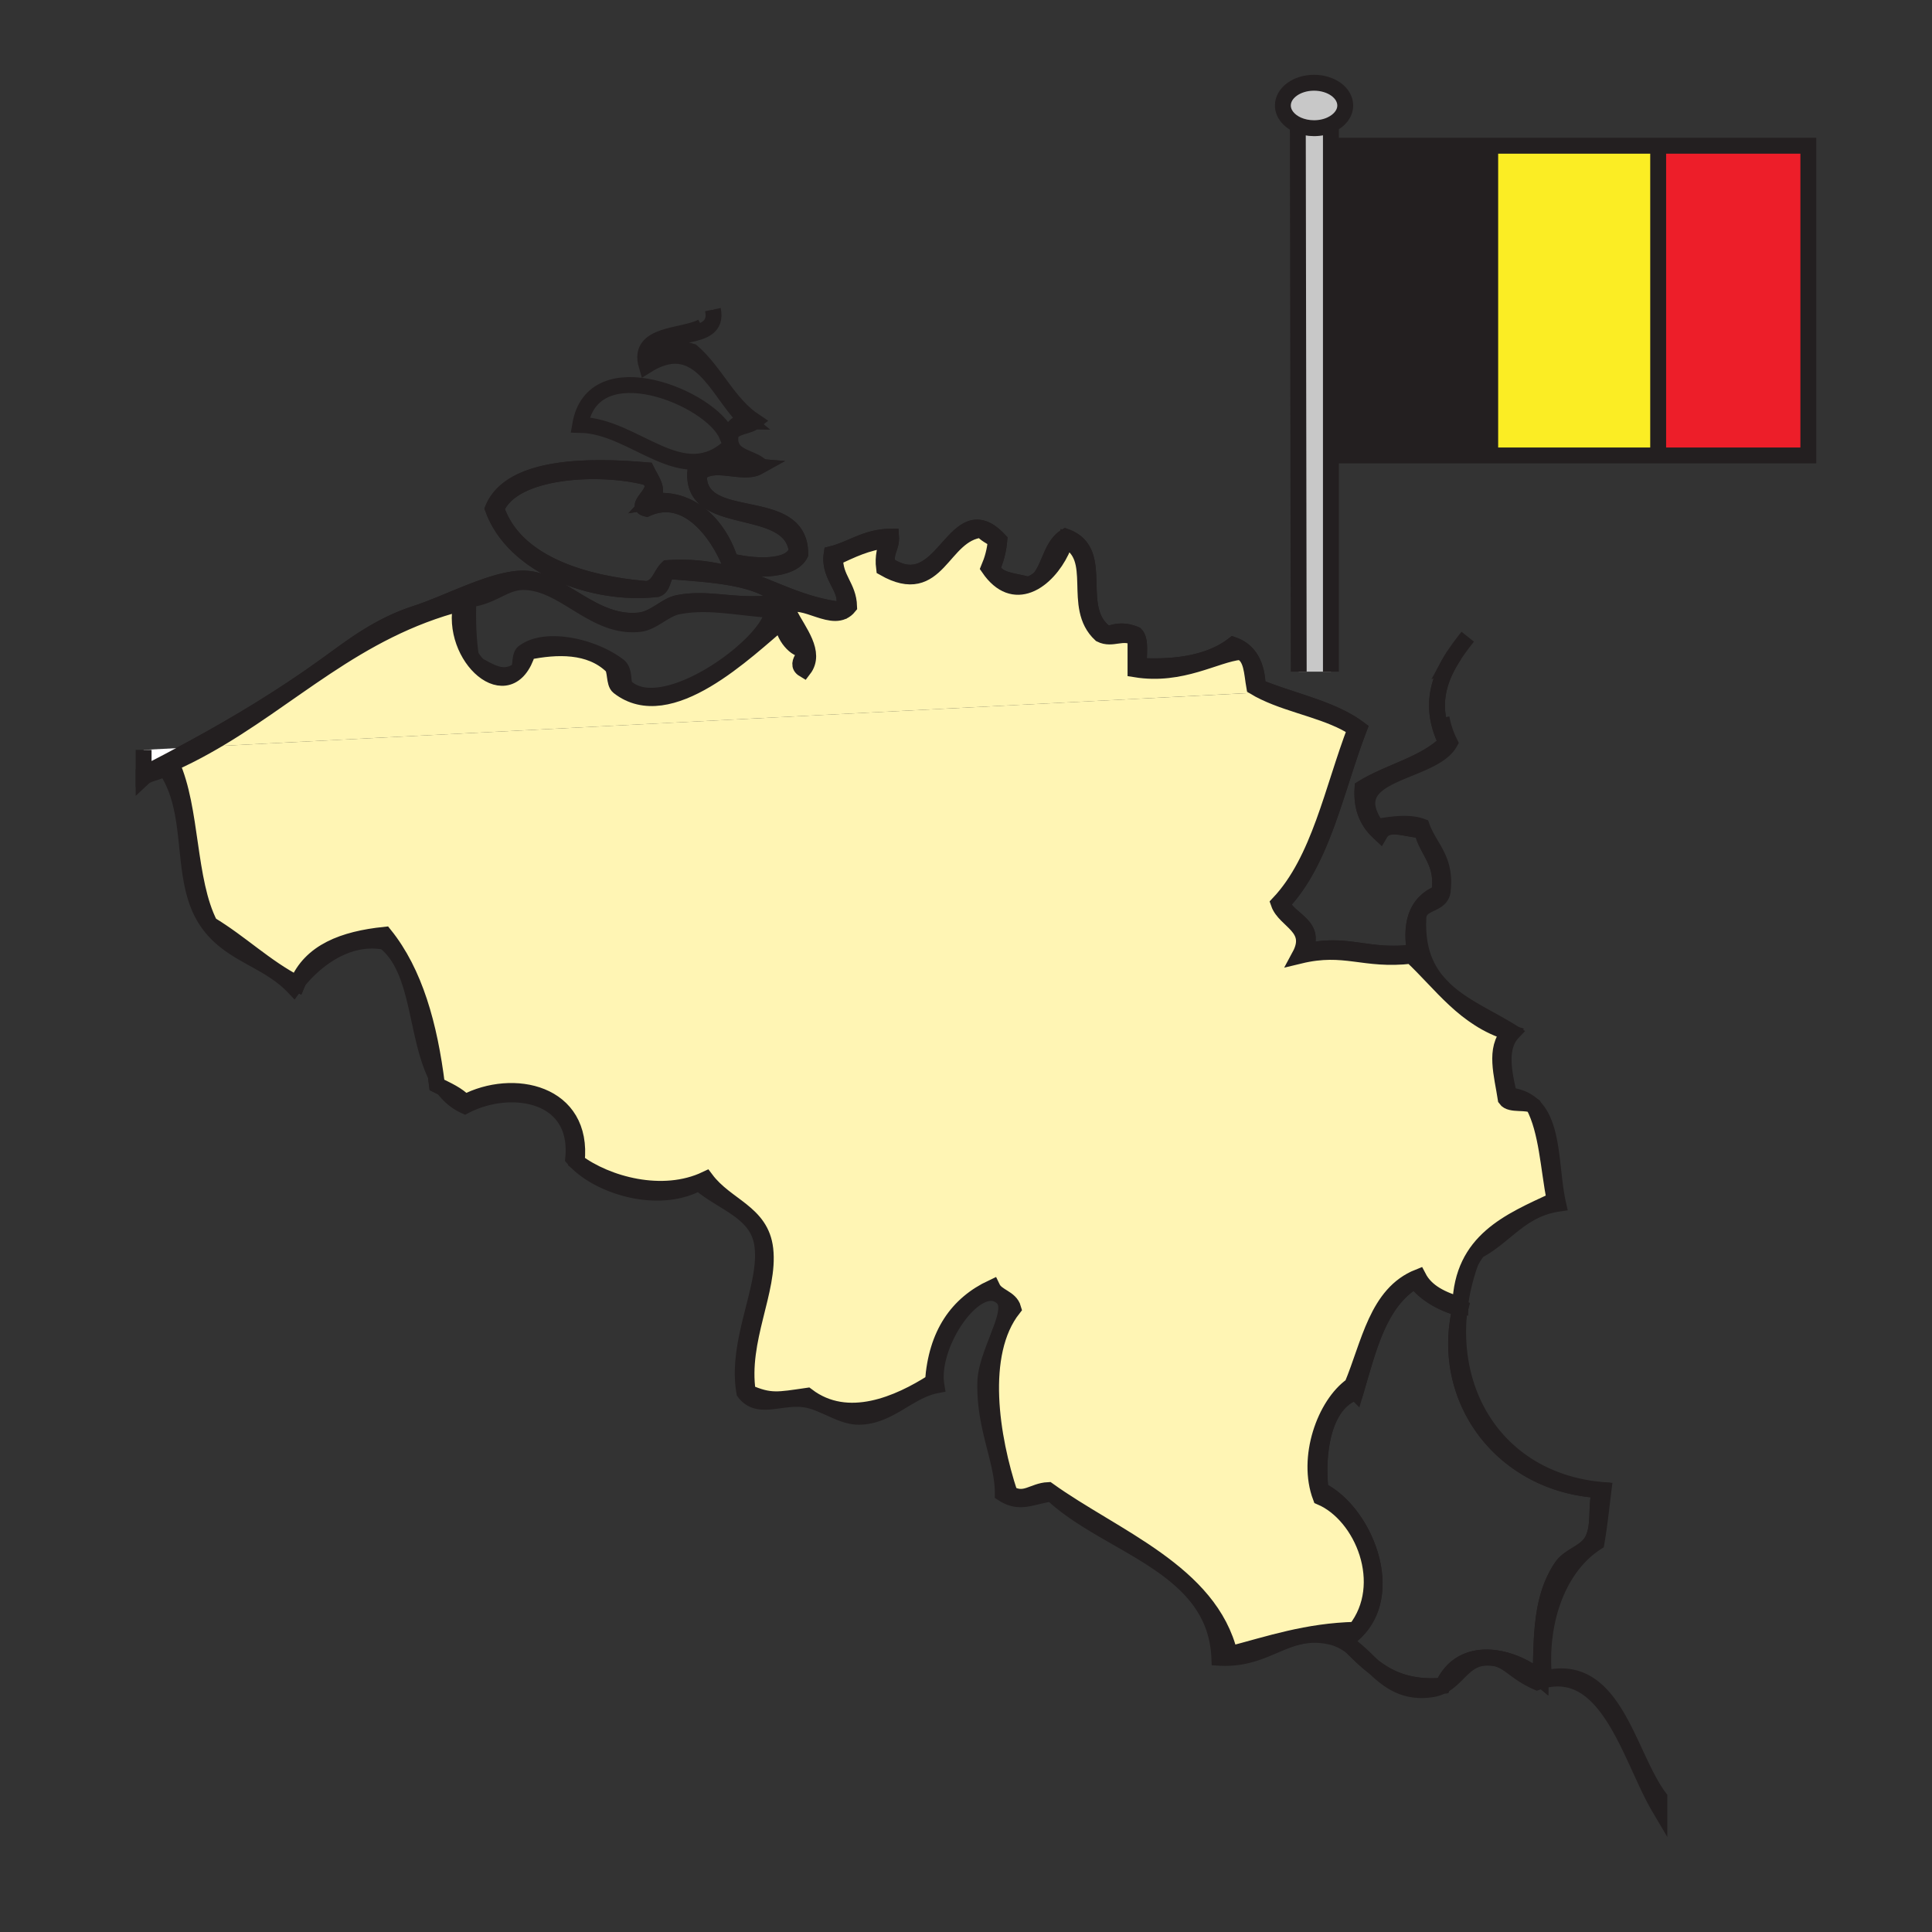<svg xmlns="http://www.w3.org/2000/svg" width="850.89" height="850.89" viewBox="0 0 850.89 850.89" overflow="visible"><rect x="0" y="0" width="850.89" height="850.89" fill="#333333" stroke="none"/><path d="M634.891 316.143c.589 3.47 1.76 7.114 3.646 10.957-7.933 14.111-49.228 12.478-32.303 36.917 2.765.006 12.787-2.701 19.997 0 3.213 9.093 10.616 13.994 9.229 27.688-.26 7.431-10.252 5.13-10.767 12.306-1.723 32.485 22.697 38.829 41.53 50.761-6.282 6.65-3.826 17.926-1.537 27.687 20.964 2.109 17.319 28.827 21.534 47.685-16.978 2.506-23.689 15.278-36.917 21.535-20.464 50.422 4.733 100.334 56.913 104.598-.97 7.745-1.779 15.653-3.076 23.072-16.808 10.795-25.522 34.682-23.072 59.989 30.96-8.134 36.664 33.527 50.761 52.3v4.614c-13.033-22.049-22.858-65.957-53.837-55.376-11.773-5.151-13.007-11.438-23.073-10.767-10.482.698-12.699 12.158-23.073 13.843-22.827 3.709-28.103-19.275-44.607-23.072-19.726-4.538-27.69 10.505-49.223 9.229-1.712-40.922-49.319-49.068-73.834-72.296-8.934 1.172-13.918 4.947-21.534 0 .095-14.53-8.29-29.059-7.69-49.223.391-13.132 13.584-31.102 7.69-36.916-10.876-10.731-32.282 19.871-29.225 38.455-12.156 2.351-20.652 13.569-33.841 13.844-8.391.175-15.73-6.587-24.611-7.691-10.395-1.292-20.13 4.903-26.149-3.076-4.08-23.186 11.174-48.161 7.691-66.143-2.661-13.73-17.687-17.396-27.688-26.148-18.344 10.012-45.224 1.214-55.375-10.769 2.783-29.066-28.072-33.377-47.684-23.072-24.674-11.219-15.139-56.645-35.378-72.296-17.041-3.184-32.031 8.98-39.993 19.996-11.953-12.579-28.571-14.321-38.455-29.226-12.585-18.976-4.184-47.786-18.459-67.68-2.052 2.563-6.841 2.389-9.229 4.615v-1.539c27.543-14.164 53.562-28.696 79.986-47.684 11.067-7.953 23.061-17.619 39.993-23.073 14.287-4.603 34.454-15.679 47.685-15.382 16.291.367 30.301 20.691 50.761 18.459 6.645-.725 11.473-6.611 16.92-7.691 13.578-2.692 24.452 1.957 41.531 0 2.031 5.66 7.354 8.027 7.691 15.382 5.366-25.883-27.036-27.309-50.761-29.227-6.024-.897-3.926 6.328-7.69 7.691-28.006 3.25-63.078-9.913-72.295-35.379 7.97-19.362 43.304-19.033 67.681-16.92 2.55 5.223 6.159 8.896 1.539 13.844 18.048-2.965 30.659 10.859 35.378 26.149 8.464 2.253 26.788 3.979 29.225-4.615-2.971-22.732-47.35-9.29-44.608-35.378 8.175-4.297 17.148-2.397 27.688-1.538-6.923 3.844-19.783-3.465-26.149 3.076-1.057 24.789 44.828 8.313 44.608 35.378-3.797 7.694-21.336 7.396-30.764 4.615-5.594-13.939-19.159-32.649-36.917-24.611-6.564-1.45 8.555-8.649 0-13.843-20.075-5.288-58.836-3.777-66.142 13.843 8.282 24.748 40.257 33.282 66.142 35.379 5.47-.682 6.073-6.232 9.229-9.229 34.018-2.227 48.389 15.19 76.91 18.458 4.383-8.507-6.242-13.879-4.615-24.611 9.028-2.253 14.985-7.574 26.149-7.691.338 4.953-2.721 6.509-1.538 12.306 24.94 16.816 29.086-32.24 49.222-10.767-.378 4.749-1.559 8.695-3.077 12.305 2.172 6.033 10.859 5.549 16.921 7.691 8.376-3.93 7.687-16.924 15.382-21.535 18.667 6.706 2.05 32.379 18.458 43.07 4.311-1.769 7.997-1.77 12.307 0 2.576 2.551 1.224 9.03 1.537 13.844 17.92.999 31.961-1.88 41.531-9.229 7.191 2.552 10.512 8.972 10.769 18.458 14.805 6.216 32.601 9.442 44.607 18.458-10.225 26.693-15.917 57.917-33.841 76.91 2.265 7.32 16.464 9.71 9.229 21.535 19.356-5.105 27.802 2.838 49.222 0-2.484-14.791 2.047-22.565 10.769-26.149 2.08-13.874-5.55-18.038-7.691-27.688-6.389-.012-15.023-4.32-18.458 1.538-4.816-4.413-8.322-10.136-7.691-19.996 11.738-7.233 27.429-10.513 36.916-19.997-6.597-13.448-4.446-24.46.778-34.104m-.004 0a62.652 62.652 0 0 1 2.745-4.566m-295.78-15.167c-15.925 13.231-49.823 46.805-72.295 29.226-2.151-1.683-1.178-7.41-3.077-9.229-9.635-9.23-24.163-8.746-36.917-6.153-8.012 26.325-34.813 2.168-29.225-21.535-52.628 13.514-81.958 50.328-127.671 70.757 9.142 20.083 6.982 51.47 16.92 70.757 13.467 8.068 24.256 18.813 38.455 26.15 5.855-14.142 20.351-19.643 38.455-21.535 13.273 16.467 19.788 39.689 23.073 66.142 4.438 2.229 9.127 4.204 12.306 7.691 21.16-11.106 52.521-4.508 49.222 26.15 13.153 9.856 37.791 16.755 56.914 7.69 9.017 12.024 24.289 14.487 26.149 30.765 2.083 18.204-11.171 40.006-7.691 63.065 9.833 4.307 13.342 3.385 26.149 1.538 17.819 13.514 40.36 3.461 55.375-6.153 1.463-21.098 10.786-34.336 26.149-41.53 1.975 4.18 7.879 4.427 9.229 9.229-15.75 19.98-9.585 57.148-1.538 81.523 6.603 3.863 10.224-1.226 16.922-1.537 29.001 20.834 71.354 36.181 79.985 72.295 17.478-4.569 33.858-10.235 55.375-10.768 15.735-20.015 3.116-50.584-15.382-58.451-6.523-17.296 1.839-40.809 13.844-49.223 7.587-18.05 10.873-40.401 29.226-47.684 3.497 6.757 10.573 9.937 18.458 12.306.802-28.425 21.586-36.867 41.53-46.146-2.734-14.186-3.385-30.455-9.229-41.531-2.881-2.248-10.193-.06-12.305-3.076-1.621-10.648-5.248-22.124 1.538-29.226-19.634-6.003-29.817-21.455-43.069-33.841-21.094 2.448-29.166-4.852-49.223 0 6.779-12.564-6.506-15.216-9.229-23.073 17.924-18.993 23.617-50.217 33.841-76.91-12.525-8.498-31.561-10.484-44.608-18.458-1.082-6.097-.979-13.377-6.153-15.382-10.895 1.081-25.797 10.985-46.145 7.691v-13.843c-5.851-3.229-10.119 1.102-15.382-1.539-13.264-12.292.375-33.948-15.383-41.531-4.548 14.548-21.168 30.791-33.84 12.305 1.517-3.61 2.697-7.557 3.076-12.305-2.049-1.541-4.644-2.536-6.153-4.615-18.036 1.736-18.967 30.675-43.069 16.92-.673-5.288.607-8.622 1.539-12.305-9.29.965-16.022 4.486-23.073 7.69-.159 9.39 5.892 12.568 6.153 21.535-6.78 8.479-19.958-4.993-27.688 0 2.987 8.474 14.154 19.257 7.691 27.688-4.826-2.897 3.719-7.994 0-9.229-2.649 1.547-9.71-5.612-9.229-12.305zm-46.146-6.153c-6.019 1.193-10.993 7.044-16.92 7.691-20.087 2.191-32.843-18.056-50.761-18.459-8.781-.197-13.48 6.421-24.611 7.691-.373 10.114.071 19.413 1.538 27.688 5.762 2.293 11.682 7.87 18.458 4.615 4.246-.369 1.634-7.595 4.615-9.229 9.463-6.979 30.262-2.494 41.531 6.153 2.968 2.278 1.58 7.825 3.076 9.229 16.863 15.844 65.334-20.385 64.604-33.84-15.713-.99-28.218-4.177-41.53-1.539zm298.411 346.094c-14.304 4.729-17.27 27.058-15.382 43.07 20.134 9.706 36.078 49.809 10.767 66.143 10.598 10.423 20.127 21.916 43.069 19.996 8.191-18.26 30.228-13.844 43.069-3.077.365-19.567.271-35.955 9.229-49.223 3.574-5.292 11.022-6.196 13.845-12.306 2.979-6.451 1.049-14.113 3.076-21.533-42.972-2.359-71.011-40.067-61.528-79.986-8.411-2.356-15.198-6.337-19.997-12.306-15.782 9.34-20.414 29.833-26.148 49.222z" fill-rule="evenodd" clip-rule="evenodd" stroke="#231f20" stroke-width="7"/><path fill="#ed1e29" d="M796.43 64.18v136.4h-66.14V64.18z"/><path fill="#fbed24" d="M730.29 64.78v135.8h-73.97V64.18h73.97z"/><path d="M675.45 487.07c5.85 11.08 6.5 27.35 9.229 41.529-19.939 9.28-40.729 17.73-41.529 46.15-7.881-2.37-14.96-5.55-18.46-12.31-18.351 7.29-21.641 29.64-29.221 47.689-12.01 8.41-20.37 31.92-13.85 49.22 18.5 7.87 31.12 38.44 15.38 58.45-21.51.53-37.89 6.2-55.37 10.771-8.63-36.11-50.979-51.46-79.99-72.301-6.689.32-10.31 5.4-16.92 1.54-8.04-24.369-14.21-61.54 1.54-81.52-1.35-4.8-7.25-5.05-9.229-9.23-15.36 7.19-24.69 20.431-26.15 41.53-15.01 9.61-37.55 19.67-55.37 6.15-12.81 1.85-16.32 2.77-26.15-1.54-3.48-23.061 9.77-44.86 7.69-63.061-1.86-16.279-17.13-18.739-26.15-30.77-19.12 9.07-43.76 2.17-56.91-7.69 3.3-30.649-28.07-37.25-49.23-26.149-3.17-3.48-7.86-5.46-12.3-7.69-3.29-26.45-9.8-49.67-23.07-66.14-18.11 1.89-32.6 7.39-38.46 21.54-14.2-7.34-24.99-18.09-38.45-26.15-9.94-19.29-7.78-50.68-16.92-70.76 5.15-2.3 10.09-4.81 14.88-7.48l466.43-23.96c12.649 6.08 28.979 8.49 40.13 16.06-10.22 26.69-15.91 57.91-33.84 76.91 2.729 7.85 16.01 10.51 9.229 23.07 20.061-4.85 28.13 2.45 49.23 0 13.25 12.39 23.43 27.839 43.07 33.839-6.79 7.101-3.16 18.58-1.54 29.23 2.111 3.013 9.421.823 12.301 3.073z" fill="#fff5b4"/><path fill="#231f20" d="M656.32 199.08v1.5h-70.16V64.18h70.16v2.04z"/><path d="M646.42 280.41l-12.03 20.5c2.33-7.57 7.07-14.27 12.03-20.5z" fill="#fff"/><path d="M571.58 55.01c-3.94-1.76-6.58-4.93-6.58-8.55 0-5.54 6.14-10.02 13.73-10.02 7.59 0 13.739 4.48 13.739 10.02 0 3.53-2.51 6.63-6.31 8.41-2.141 1.01-4.69 1.59-7.43 1.59-2.609 0-5.059-.53-7.149-1.45z" fill="#c8c8c8"/><path d="M586.16 200.58v95.23h-14.18l-.4-240.8c2.09.92 4.54 1.45 7.15 1.45 2.739 0 5.289-.58 7.43-1.59v145.71z" fill="#c8c8c8"/><path d="M559.76 304.74l-2.89.15c-1.55-.73-3.05-1.53-4.47-2.4-1.091-6.1-.98-13.38-6.16-15.38-10.891 1.08-25.79 10.98-46.141 7.69v-13.85c-5.85-3.23-10.119 1.11-15.38-1.53-13.27-12.3.37-33.95-15.39-41.54-1.99 6.38-6.3 13.08-11.59 17.04 4.62-5.44 5.31-14.8 11.59-18.57 18.67 6.7 2.05 32.38 18.46 43.07 4.31-1.77 8-1.77 12.31 0 2.57 2.55 1.221 9.03 1.54 13.84 17.92 1 31.96-1.88 41.53-9.23 7.19 2.55 10.51 8.97 10.771 18.46 1.9.79 3.84 1.54 5.82 2.25z" fill="#fff"/><path d="M556.87 304.89L90.44 328.85c37.74-20.95 66.09-51.28 112.79-63.28-5.59 23.7 21.21 47.86 29.22 21.54 12.76-2.6 27.28-3.08 36.92 6.15 1.9 1.82.92 7.55 3.07 9.23 22.48 17.58 56.37-16 72.3-29.23-.48 6.7 6.58 13.85 9.23 12.31 3.72 1.23-4.83 6.33 0 9.23 5.67-7.4-2.24-16.62-6.28-24.49v-.01c-.35-1.15-.8-2.22-1.36-3.22 7.74-4.9 20.87 8.49 27.64.03-.26-8.97-6.32-12.15-6.16-21.54 7.05-3.2 13.79-6.72 23.08-7.69-.93 3.69-2.22 7.02-1.54 12.31 24.1 13.75 25.03-15.18 43.07-16.92 1.51 2.08 4.1 3.07 6.15 4.61-.38 4.75-1.561 8.7-3.08 12.31 5.529 8.06 11.8 9.52 17.5 7.38.33.1.649.2.96.31 1.53-.72 2.76-1.74 3.79-2.96 5.29-3.96 9.6-10.66 11.59-17.04 15.76 7.59 2.12 29.24 15.39 41.54 5.261 2.64 9.53-1.7 15.38 1.53v13.85c20.351 3.29 35.25-6.61 46.141-7.69 5.18 2 5.069 9.28 6.16 15.38 1.419.87 2.919 1.67 4.469 2.4z" fill="#fff5b4"/><path d="M457.74 254.92c-1.03 1.22-2.26 2.24-3.79 2.96-.311-.11-.63-.21-.96-.31 1.64-.6 3.24-1.51 4.75-2.65zM452.99 257.57c-5.7 2.14-11.971.68-17.5-7.38 1.52-3.61 2.7-7.56 3.08-12.31-2.051-1.54-4.641-2.53-6.15-4.61-18.04 1.74-18.97 30.67-43.07 16.92-.68-5.29.61-8.62 1.54-12.31-9.29.97-16.03 4.49-23.08 7.69-.16 9.39 5.9 12.57 6.16 21.54-6.77 8.46-19.9-4.93-27.64-.03-7.08-12.66-30.8-13.85-49.27-15.35-6.03-.9-3.93 6.33-7.69 7.69-28.01 3.25-63.08-9.91-72.3-35.38 7.97-19.36 43.3-19.03 67.68-16.92 2.55 5.22 6.16 8.9 1.54 13.84 18.05-2.96 30.66 10.86 35.38 26.15 8.46 2.26 26.79 3.98 29.22-4.61-2.97-22.73-47.35-9.29-44.61-35.38 8.18-4.3 17.15-2.4 27.69-1.54-6.92 3.85-19.78-3.46-26.15 3.08-1.05 24.79 44.83 8.31 44.61 35.38-3.16 6.4-15.82 7.26-25.41 5.78-1.94-.3-3.76-.7-5.35-1.17-5.6-13.94-19.16-32.65-36.92-24.61-6.56-1.45 8.56-8.65 0-13.84-20.07-5.29-58.84-3.78-66.14 13.84 8.28 24.75 40.26 33.28 66.14 35.38 5.47-.68 6.07-6.23 9.23-9.23 13.03-.85 23.18 1.17 32.34 4.18 14.77 4.86 26.98 12.27 44.57 14.28 4.38-8.51-6.24-13.88-4.62-24.61 9.03-2.26 14.99-7.58 26.15-7.69.34 4.95-2.72 6.5-1.53 12.3 24.94 16.82 29.08-32.24 49.22-10.77-.38 4.75-1.561 8.7-3.08 12.31 2.06 5.72 9.98 5.58 15.96 7.38zM347.69 270.31c4.04 7.87 11.95 17.09 6.28 24.49-4.83-2.9 3.72-8 0-9.23-2.65 1.54-9.71-5.61-9.23-12.31l.21-.15c1.48 2.09 2.71 4.42 2.87 7.84.86-4.14.75-7.65-.13-10.64z" fill="#fff"/><path d="M347.69 270.3c-.56-1.09-1.05-2.16-1.41-3.19.02-.01.03-.02.05-.03.56 1 1.01 2.07 1.36 3.22zM313.98 136.36c3.26 15.62-23.03 7.29-29.23 20 1.31 2.6 3.22 2.43 5.63 1.45l.1.25c-1.8.68-3.71 1.64-5.73 2.91-4.24-14.4 15.95-12.51 24.44-17.06l4.79-7.55zM63.25 330.25l22.39-1.15c-7.37 4.03-14.82 7.95-22.39 11.84v-10.69z" fill="#fff"/><g fill="none" stroke="#231f20" stroke-width="7"><path d="M587.05 64.18h209.38v136.4H588.3M571.58 55.01c-3.94-1.76-6.58-4.93-6.58-8.55 0-5.54 6.14-10.02 13.73-10.02 7.59 0 13.739 4.48 13.739 10.02 0 3.53-2.51 6.63-6.31 8.41-2.141 1.01-4.69 1.59-7.43 1.59-2.609 0-5.059-.53-7.149-1.45z"/><path d="M571.58 54.72v.29l.4 240.8M586.16 54.23V295.81M656.32 66.22v132.86M730.29 64.78V201.23M623.15 563.98c4.8 5.97 11.59 9.949 20 12.31-9.48 39.92 18.56 77.63 61.529 79.979-2.029 7.421-.1 15.091-3.08 21.54-2.819 6.11-10.27 7.011-13.84 12.301-8.96 13.27-8.87 29.659-9.229 49.229-12.84-10.77-34.88-15.189-43.07 3.07-22.94 1.92-32.47-9.57-43.07-19.99 25.311-16.34 9.37-56.439-10.77-66.15-1.88-16.01 1.08-38.34 15.38-43.069 5.74-19.38 10.37-39.88 26.15-49.22zM347.69 270.31c.88 2.99.99 6.5.13 10.64-.16-3.42-1.39-5.75-2.87-7.84-1.7-2.42-3.73-4.51-4.82-7.54-17.08 1.96-27.96-2.69-41.54 0-5.44 1.08-10.27 6.97-16.92 7.69-20.46 2.24-34.47-18.09-50.76-18.46-13.23-.29-33.39 10.78-47.68 15.39-16.93 5.45-28.93 15.12-39.99 23.07-19.17 13.77-38.12 25.2-57.6 35.84-7.37 4.03-14.82 7.95-22.39 11.84v-10.69"/><path d="M452.99 257.57c-5.98-1.8-13.9-1.66-15.96-7.38 1.52-3.61 2.7-7.56 3.08-12.31-20.14-21.47-24.28 27.59-49.22 10.77-1.19-5.8 1.87-7.35 1.53-12.3-11.16.11-17.12 5.43-26.15 7.69-1.62 10.73 9 16.1 4.62 24.61-17.59-2.01-29.8-9.42-44.57-14.28-9.16-3.01-19.31-5.03-32.34-4.18-3.16 3-3.76 8.55-9.23 9.23-25.88-2.1-57.86-10.63-66.14-35.38 7.3-17.62 46.07-19.13 66.14-13.84 8.56 5.19-6.56 12.39 0 13.84 17.76-8.04 31.32 10.67 36.92 24.61 1.59.47 3.41.87 5.35 1.17 9.59 1.48 22.25.62 25.41-5.78.22-27.07-45.66-10.59-44.61-35.38 6.37-6.54 19.23.77 26.15-3.08-10.54-.86-19.51-2.76-27.69 1.54-2.74 26.09 41.64 12.65 44.61 35.38-2.43 8.59-20.76 6.87-29.22 4.61-4.72-15.29-17.33-29.11-35.38-26.15 4.62-4.94 1.01-8.62-1.54-13.84-24.38-2.11-59.71-2.44-67.68 16.92 9.22 25.47 44.29 38.63 72.3 35.38 3.76-1.36 1.66-8.59 7.69-7.69 18.47 1.5 42.19 2.69 49.27 15.35M634.39 300.91c-2.37 7.69-2.26 16.28 2.61 26.19-9.49 9.48-25.18 12.76-36.92 20-.63 9.86 2.88 15.58 7.689 19.99 3.44-5.86 12.07-1.55 18.461-1.54 2.14 9.65 9.77 13.82 7.689 27.69-8.72 3.59-13.25 11.36-10.77 26.15-21.42 2.84-29.86-5.1-49.221 0 7.24-11.82-6.96-14.21-9.229-21.53 17.93-19 23.62-50.22 33.84-76.91-10.46-7.86-25.33-11.33-38.78-16.21-1.979-.71-3.92-1.46-5.819-2.25-.261-9.49-3.58-15.91-10.771-18.46-9.57 7.35-23.61 10.23-41.53 9.23-.319-4.81 1.03-11.29-1.54-13.84-4.31-1.77-8-1.77-12.31 0-16.41-10.69.21-36.37-18.46-43.07-6.28 3.77-6.97 13.13-11.59 18.57M646.42 280.41c-4.96 6.23-9.7 12.93-12.03 20.5"/><path d="M309.19 143.91c-8.49 4.55-28.68 2.66-24.44 17.06 2.02-1.27 3.93-2.23 5.73-2.91 19.75-7.45 27.34 17.96 38.88 27.53-5.2-.08-6.67 3.58-9.23 6.15-6.82-16.41-58.9-37.99-64.61-4.62 24.29.45 44.98 29.17 66.15 9.23.04 7.65 8.38 7 13.84 9.23-4.52-4.71-14.82-3.63-13.84-13.84 1.43-4.21 7.67-3.61 10.77-6.15-11.74-7.76-17.26-21.72-27.69-30.77-5.78-1.88-10.67 1.5-14.37 2.99-2.41.98-4.32 1.15-5.63-1.45 6.2-12.71 32.49-4.38 29.23-20M344.74 273.26c-.48 6.7 6.58 13.85 9.23 12.31 3.72 1.23-4.83 6.33 0 9.23 5.67-7.4-2.24-16.62-6.28-24.49v-.01c-.56-1.09-1.05-2.16-1.41-3.19.02-.01.03-.02.05-.03 7.74-4.9 20.87 8.49 27.64.03-.26-8.97-6.32-12.15-6.16-21.54 7.05-3.2 13.79-6.72 23.08-7.69-.93 3.69-2.22 7.02-1.54 12.31 24.1 13.75 25.03-15.18 43.07-16.92 1.51 2.08 4.1 3.07 6.15 4.61-.38 4.75-1.561 8.7-3.08 12.31 5.529 8.06 11.8 9.52 17.5 7.38 1.64-.6 3.24-1.51 4.75-2.65 5.29-3.96 9.6-10.66 11.59-17.04 15.76 7.59 2.12 29.24 15.39 41.54 5.261 2.64 9.53-1.7 15.38 1.53v13.85c20.351 3.29 35.25-6.61 46.141-7.69 5.18 2 5.069 9.28 6.16 15.38 1.42.87 2.92 1.67 4.47 2.4 12.649 6.08 28.979 8.49 40.13 16.06-10.22 26.69-15.91 57.91-33.84 76.91 2.729 7.85 16.01 10.51 9.229 23.07 20.061-4.85 28.13 2.45 49.23 0 13.25 12.39 23.43 27.839 43.07 33.839-6.79 7.101-3.16 18.58-1.54 29.23 2.109 3.01 9.42.82 12.3 3.07 5.85 11.08 6.5 27.35 9.229 41.529-19.939 9.28-40.729 17.73-41.529 46.15-7.881-2.37-14.96-5.55-18.46-12.31-18.351 7.29-21.641 29.64-29.221 47.689-12.01 8.41-20.37 31.92-13.85 49.22 18.5 7.87 31.12 38.44 15.38 58.45-21.51.53-37.89 6.2-55.37 10.771-8.63-36.11-50.979-51.46-79.99-72.301-6.689.32-10.31 5.4-16.92 1.54-8.04-24.369-14.21-61.54 1.54-81.52-1.35-4.8-7.25-5.05-9.229-9.23-15.36 7.19-24.69 20.431-26.15 41.53-15.01 9.61-37.55 19.67-55.37 6.15-12.81 1.85-16.32 2.77-26.15-1.54-3.48-23.061 9.77-44.86 7.69-63.061-1.86-16.279-17.13-18.739-26.15-30.77-19.12 9.07-43.76 2.17-56.91-7.69 3.3-30.649-28.07-37.25-49.23-26.149-3.17-3.48-7.86-5.46-12.3-7.69-3.29-26.45-9.8-49.67-23.07-66.14-18.11 1.89-32.6 7.39-38.46 21.54-14.2-7.34-24.99-18.09-38.45-26.15-9.94-19.29-7.78-50.68-16.92-70.76 5.15-2.3 10.09-4.81 14.88-7.48 37.74-20.95 66.09-51.28 112.79-63.28-5.59 23.7 21.21 47.86 29.22 21.54 12.76-2.6 27.28-3.08 36.92 6.15 1.9 1.82.92 7.55 3.07 9.23 22.48 17.583 56.37-15.997 72.3-29.227z"/></g><path fill="none" d="M.25.25h850.394v850.394H.25z"/></svg>
